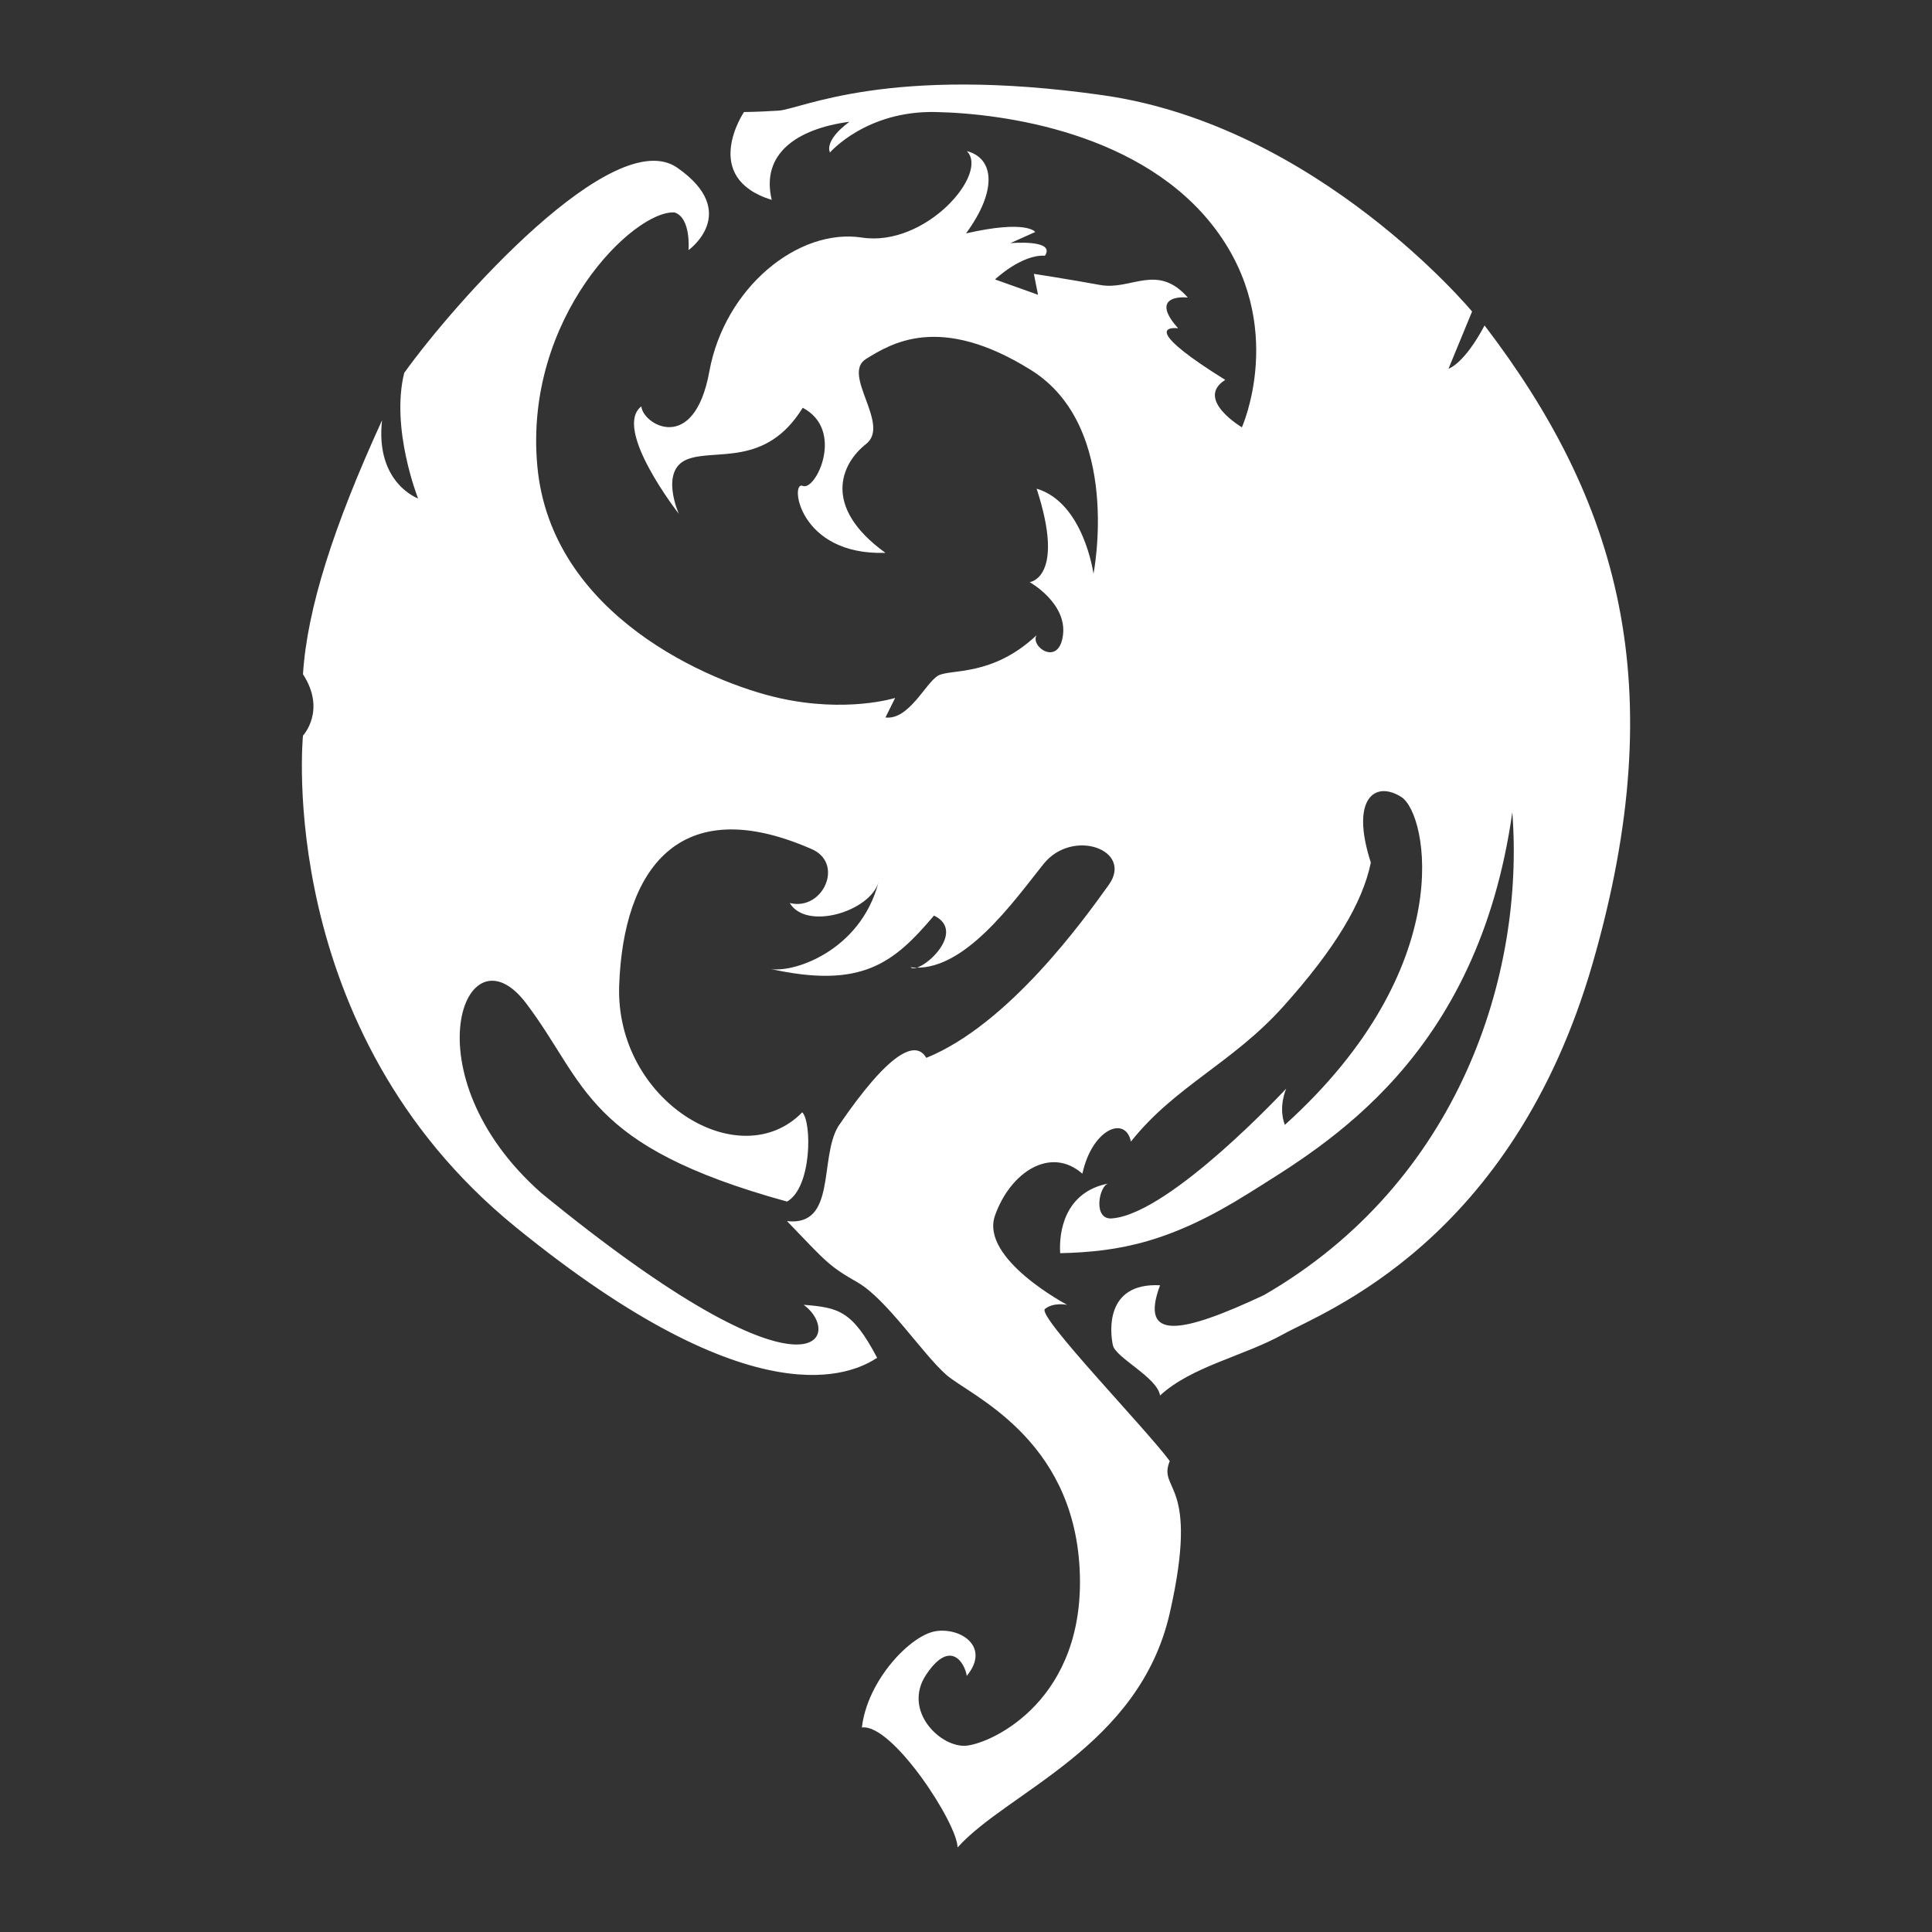 <svg width="160" height="160" viewBox="0 0 160 160" fill="none" xmlns="http://www.w3.org/2000/svg">
<rect x="0" y="0" width="160" height="160" fill="#333333" stroke="none"/>
<path d="M80.065 12.511C81.945 14.36 76.661 20.483 71.377 19.674C66.094 18.865 60.007 23.834 58.744 30.766C57.48 37.698 53.23 35.156 53.115 33.654C50.704 35.503 56.216 42.55 56.216 42.55C56.216 42.55 54.608 38.969 56.905 38.045C59.203 37.121 63.418 38.738 66.478 33.77C69.999 35.618 67.552 40.702 66.478 40.239C65.405 39.777 66.094 46.016 73.33 45.785C68.047 41.973 69.654 38.391 71.722 36.773C73.789 35.156 69.654 30.997 71.722 29.726C73.789 28.454 77.809 25.913 85.39 30.65C92.97 35.387 90.558 47.518 90.558 47.518C90.558 47.518 89.754 41.626 85.849 40.47C88.26 47.864 85.275 48.211 85.275 48.211C85.275 48.211 88.375 49.944 88.031 52.602C87.687 55.26 85.275 53.526 85.849 52.602C82.173 56.068 78.728 55.375 77.694 55.952C76.66 56.53 75.282 59.65 73.329 59.418L74.133 57.8C74.133 57.8 70.113 59.071 64.485 57.8C58.857 56.53 45.649 50.984 44.501 38.622C43.352 26.259 52.541 17.363 55.871 17.595C57.25 18.056 57.02 20.714 57.02 20.714C57.02 20.714 61.385 17.595 56.101 13.897C50.817 10.2 37.611 25.105 33.476 30.881C32.328 35.503 34.624 41.28 34.624 41.28C34.624 41.28 31.064 40.009 31.638 34.81C27.619 43.591 25.436 50.406 25.091 55.837C27.044 58.841 25.091 60.92 25.091 60.92C25.091 60.92 22.68 85.298 42.664 101.588C62.648 117.879 70.688 113.719 72.641 112.448C70.574 108.52 69.426 108.289 66.554 108.058C69.885 110.484 67.588 117.416 44.846 98.815C33.706 88.995 38.529 76.402 43.583 83.103C48.637 89.804 48.407 94.887 65.176 99.509C67.243 98.353 67.243 92.923 66.439 92.115C61.271 97.429 50.934 91.19 51.278 81.601C51.622 72.011 56.217 65.542 67.128 70.278C69.999 71.434 68.161 75.477 65.405 74.784C66.783 77.095 72.067 75.477 72.756 73.051C71.263 78.828 65.52 80.677 63.682 80.214C71.377 81.947 74.019 79.752 77.35 75.823C80.221 77.21 76.087 80.792 75.397 80.099C79.762 80.676 84.011 74.553 86.424 71.549C88.836 68.546 93.889 70.394 91.822 73.282C89.754 76.17 83.539 84.835 76.712 87.608C75.857 86.106 73.675 87.031 69.425 93.27C67.817 95.927 69.31 101.588 65.175 101.126C68.506 104.592 68.621 104.823 71.032 106.21C73.444 107.596 76.431 112.17 78.383 113.869C80.336 115.567 88.835 119.034 89.409 129.894C89.984 140.754 82.204 144.336 80.064 144.566C77.924 144.797 74.694 141.678 76.711 138.674C78.727 135.671 79.907 137.75 80.064 138.79C82.059 136.364 79.531 134.746 77.464 135.093C75.397 135.439 71.836 139.136 71.377 143.064C73.903 142.718 79.302 151.036 79.302 153C83.436 148.379 94.348 144.681 96.874 133.591C99.401 122.5 95.841 123.539 96.874 120.998C94.922 118.34 85.848 108.982 86.537 108.405C87.226 107.827 88.375 108.059 88.375 108.059C88.375 108.059 81.139 104.246 82.402 100.664C83.666 97.083 86.996 94.888 89.638 97.198C90.442 93.501 93.199 92.346 93.658 94.541C97.334 89.92 102.043 88.072 106.292 83.335C110.541 78.598 112.838 74.785 113.527 71.435C111.805 66.121 113.872 64.618 116.054 66.005C118.236 67.391 120.878 80.1 106.406 93.156C105.832 91.653 106.521 90.151 106.521 90.151C106.521 90.151 96.988 100.434 92.164 100.896C90.441 101.127 91.016 98.123 91.82 98.007C88.144 98.701 87.685 102.051 87.8 103.784C92.739 103.668 96.988 102.859 103.42 98.815C109.852 94.772 122.371 87.597 125.243 67.269C126.276 80.677 120.878 97.892 104.684 107.25C97.792 110.484 94.338 111.086 96.07 106.441C91.475 106.21 91.935 110.369 92.165 111.409C92.395 112.449 95.84 114.066 96.07 115.568C98.711 113.142 102.961 112.334 106.292 110.484C109.623 108.635 125.243 102.859 131.904 79.752C138.566 56.645 133.972 41.395 122.946 26.953C121.223 30.188 119.959 30.535 119.959 30.535L121.911 25.798C121.911 25.798 109.166 10.432 91.363 7.89C73.56 5.349 66.324 9.045 64.487 9.161C62.649 9.277 61.615 9.277 61.615 9.277C61.615 9.277 57.94 14.707 63.913 16.555C62.993 12.743 65.98 10.663 70.344 10.085C68.162 11.703 68.736 12.627 68.736 12.627C68.736 12.627 71.722 9.161 77.465 9.277C83.207 9.392 94.693 11.009 100.666 18.982C106.639 26.954 102.848 35.388 102.848 35.388C102.848 35.388 98.926 33.062 101.47 31.46C95.153 27.532 96.416 27.069 97.565 27.185C95.498 24.874 97.221 24.527 98.369 24.643C95.843 21.755 93.66 24.066 91.133 23.604C88.607 23.142 85.62 22.679 85.62 22.679L85.965 24.412L82.404 23.141C82.404 23.141 84.586 21.061 86.539 21.177C87.458 19.791 83.667 20.138 83.667 20.138L85.735 19.213C85.735 19.213 85.064 18.174 80.001 19.329C82.634 15.747 82.32 13.09 80.065 12.512V12.511Z" fill="white"/>
</svg>
